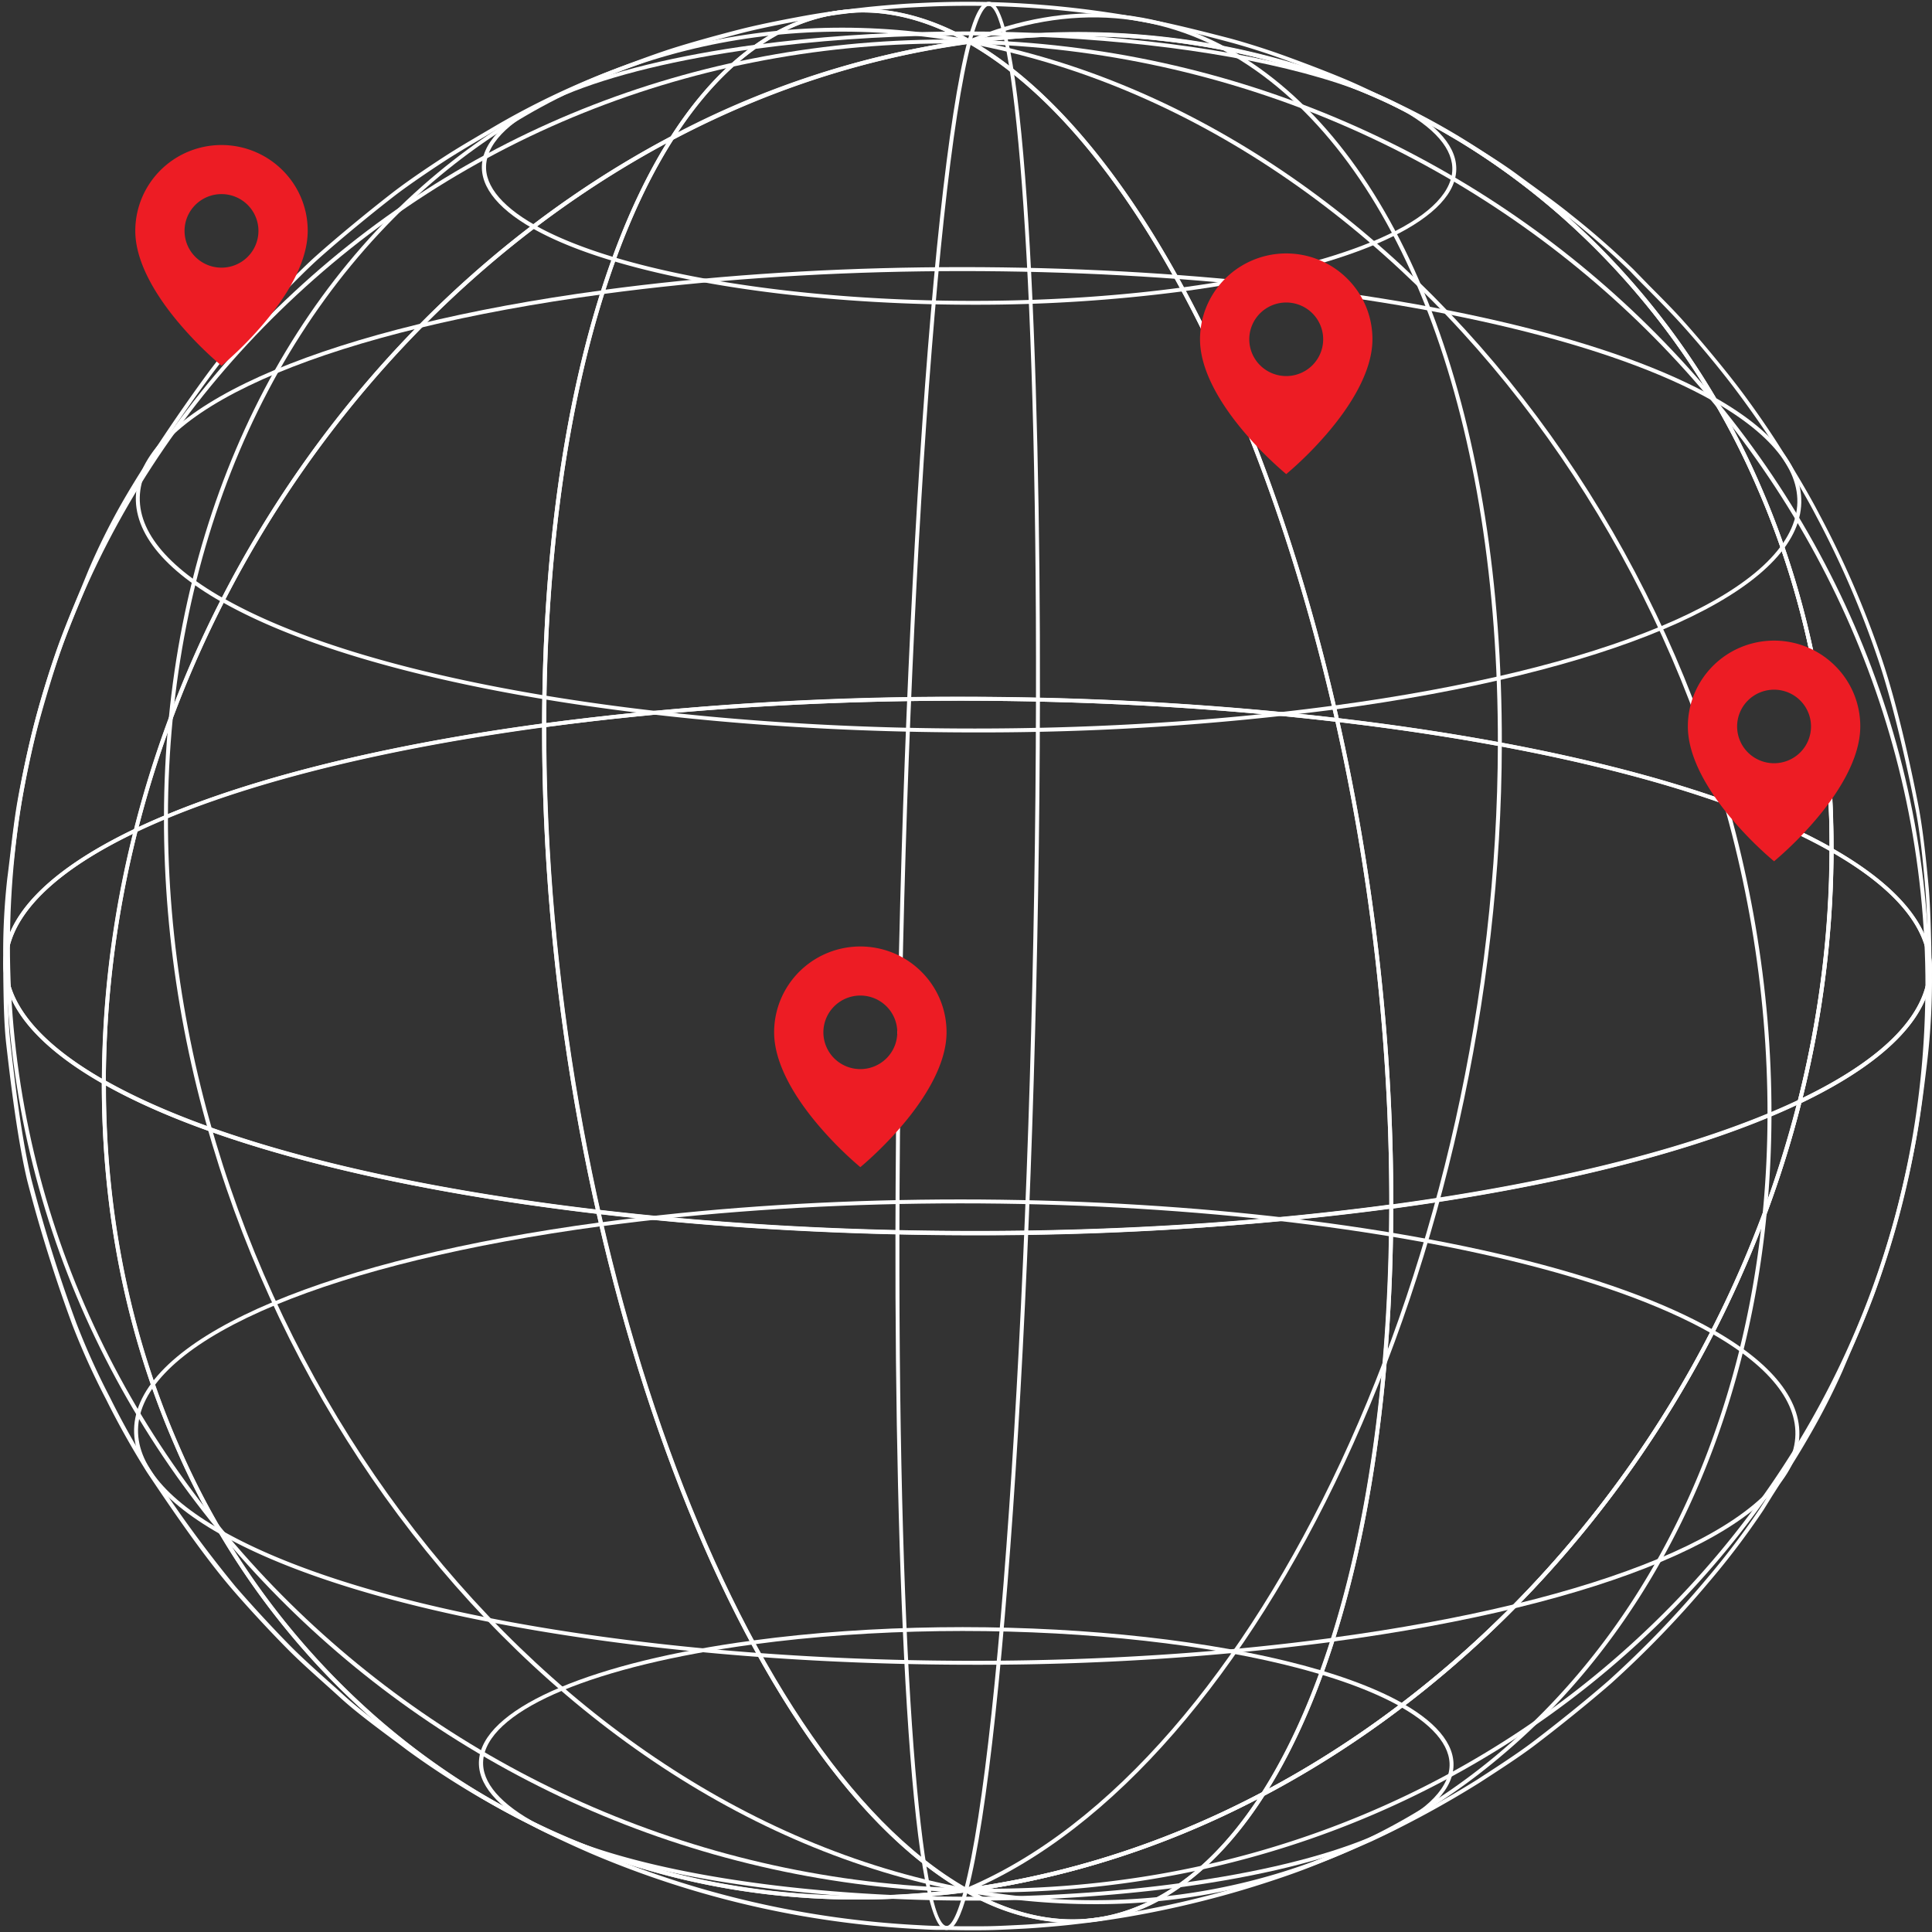 <svg width="499" height="499" fill="none" xmlns="http://www.w3.org/2000/svg"><rect width="100%" height="100%" fill="#333333" stroke="none"/><path d="m249.393 488.742-.15-.082c-60.446-34.359-109.512-169.535-109.226-301.331v-.477h.45c123.127-16.559 272.437-2.112 332.855 32.206l.259.15v.3c-.245 131.85-100.788 252.634-224.011 269.207l-.177.027ZM141.094 187.779c-.123 131.21 48.52 265.609 108.557 299.845C372.315 471.038 472.219 350.936 472.6 219.726c-60.378-34.032-208.842-48.37-331.506-31.947Z" fill="#fff"/><path d="M361.889 440.889c-30.339-17.241-105.437-24.532-167.382-16.164l-.136-1.009c62.136-8.354 137.52-1.049 168.022 16.274l-.504.899Zm80.195-96.468c-51.996-29.535-180.63-41.965-286.748-27.695l-.136-1.008c106.309-14.298 235.229-1.813 287.388 27.817l-.504.886Z" fill="#fff"/><path d="m249.692 488.687-.395-.94c75.616-31.525 137.329-164.097 137.575-295.539h1.022c-.245 131.823-62.245 264.818-138.202 296.479Z" fill="#fff"/><path d="m249.992 488.347-.995-.259c10.004-37.917 18.332-175.819 18.577-307.423h1.022c-.245 131.673-8.586 269.697-18.604 307.682Z" fill="#fff"/><path d="M221.507 490.623c-46.776 0-90.444-16.083-125.213-46.544a198.171 198.171 0 0 1-51.246-70.873c-12.47-28.621-18.781-60.119-18.754-93.483-18.7-10.699-27.368-22.611-25.078-34.469 4.947-25.133 58.252-47.498 139.251-58.402l.572-.081v.586c-.245 131.468 48.521 266.249 108.708 300.445l1.363.749-1.499.191a210.834 210.834 0 0 1-28.104 1.881Zm-81.503-302.708C59.781 198.819 7.009 220.83 2.224 245.513c-2.22 11.449 6.366 23.047 24.834 33.528l.26.15v.341c-.069 33.337 6.214 64.753 18.658 93.374a197.356 197.356 0 0 0 51 70.45c41.039 35.955 94.602 51.792 150.959 44.582-59.778-35.532-108.012-169.358-107.917-300.023h-.013Z" fill="#fff"/><path d="M136.773 471.146c-9.622-5.451-14.079-11.598-12.893-17.718 2.481-12.811 29.467-24.192 70.436-29.698l.137 1.009c-40.52 5.451-67.166 16.518-69.51 28.894-1.104 5.656 3.189 11.408 12.389 16.641l-.559.872Zm-79.922-74.92c-16.355-9.268-23.906-19.626-21.902-29.985 4.225-21.807 50.292-41.147 120.251-50.551l.137 1.009c-69.51 9.349-115.25 28.403-119.393 49.733-1.909 9.854 5.451 19.845 21.411 28.881l-.504.913Z" fill="#fff"/><path d="M249.406 488.715C134.92 467.426 42.104 342.881 42.349 210.962h1.023c-.246 131.401 92.257 255.55 206.211 276.744l-.177 1.009Z" fill="#fff"/><path d="M249.488 488.728C112.472 485.703 1.298 375.932 1.543 244.014h1.022C2.32 375.36 113.1 484.68 249.502 487.693l-.014 1.035Z" fill="#fff"/><path d="M277.087 496.674a56.227 56.227 0 0 1-27.694-7.932c-57.135 7.646-111.488-8.178-153.085-44.663a198.172 198.172 0 0 1-51.246-70.873c-12.512-28.744-18.822-60.31-18.754-93.783v-.873l.763.423c60.242 34.237 209.278 48.629 332.201 32.097l.586-.082v.586c-.163 89-22.856 157.405-59.205 178.544a46.335 46.335 0 0 1-23.566 6.556Zm-27.49-8.995.15.095c17.718 10.086 34.727 10.604 50.428 1.499 35.968-20.88 58.443-88.699 58.702-177.045-122.5 16.356-270.706 2.086-331.506-31.865 0 33.01 6.324 64.126 18.658 92.502a197.364 197.364 0 0 0 51.001 70.45c41.406 36.282 95.542 52.051 152.444 44.391l.123-.027Z" fill="#fff"/><path d="M250.565 490.882c-46.722 0-91.848-7.265-113.792-19.736l.505-.886c30.338 17.242 105.436 24.533 167.381 16.151l.137 1.022a412.156 412.156 0 0 1-54.231 3.449Zm.845-60.91c-79.909 0-157.065-12.443-194.559-33.746l.504-.886c51.996 29.549 180.616 41.965 286.748 27.695l.123 1.009a703.792 703.792 0 0 1-92.816 5.928Z" fill="#fff"/><path d="M244.5 498.473h-.232c-9.2-1.199-13.152-91.316-12.989-180.166h1.022c-.218 116.531 5.929 178.326 12.103 179.13.654.123 2.317-.681 4.593-9.349l.995.259c-1.812 6.882-3.571 10.126-5.492 10.126Z" fill="#fff"/><path d="M277.087 496.674c-9.077 0-18.454-2.726-27.844-8.014l-1.363-.749 1.512-.205a229.884 229.884 0 0 0 76.502-24.764c20.662-32.411 32.779-86.329 32.901-151.286v-.45h.436c44.691-6.01 80.904-15.483 105.11-26.959a266.502 266.502 0 0 0 8.177-64.698v-.872l.764.422c18.876 10.727 27.626 22.707 25.323 34.619-2.167 11.189-13.902 21.807-33.378 31.17-19.49 76.774-71.623 143.517-138.638 178.912-7.578 11.831-16.355 20.799-25.977 26.428a46.335 46.335 0 0 1-23.525 6.446Zm-26.004-8.177c17.282 9.377 33.787 9.636 49.065.763 9.145-5.302 17.418-13.629 24.669-24.601a230.332 230.332 0 0 1-73.734 23.851v-.013Zm108.775-176.418c-.177 63.948-11.98 117.212-32.138 149.922 65.775-35.341 116.926-101.061 136.294-176.622-24.22 11.38-60.078 20.757-104.156 26.713v-.013Zm113.71-91.726a267.09 267.09 0 0 1-8.001 63.24c18.727-9.063 29.985-19.353 32.07-30.148 2.195-11.271-6.133-22.706-24.069-33.078v-.014Z" fill="#fff"/><path d="m304.796 487.433-.136-1.022c40.52-5.451 67.178-16.505 69.577-28.88 1.091-5.656-3.203-11.408-12.402-16.642l.504-.899c9.622 5.451 14.079 11.598 12.893 17.718-2.439 12.825-29.466 24.206-70.436 29.725Zm39.375-63.43-.123-1.009c69.51-9.35 115.236-28.403 119.38-49.733 1.908-9.854-5.452-19.845-21.398-28.881l.504-.886c16.355 9.282 23.892 19.64 21.902 29.985-4.17 21.793-50.251 41.16-120.265 50.524Z" fill="#fff"/><path d="M282.444 491.808a180.476 180.476 0 0 1-33.038-3.093l.177-1.009c50.252 9.35 98.745-2.726 136.553-34.073 44.595-37.004 70.245-97.341 70.381-165.57h1.023c-.137 68.529-25.896 129.166-70.75 166.278a161.585 161.585 0 0 1-104.346 37.467Z" fill="#fff"/><path d="M255.335 488.783h-5.847v-1.022c67.806 1.485 131.073-23.075 178.285-69.183 44.718-43.614 69.415-101.743 69.51-163.552h1.022c-.109 62.095-24.914 120.443-69.823 164.302-46.026 44.895-107.331 69.455-173.147 69.455Zm218.233-268.43-.763-.422c-60.242-34.237-209.265-48.63-332.202-32.097l-.586.081v-.586c.164-89.013 22.857-157.418 59.22-178.544 15.728-9.132 33.446-8.64 51.246 1.363 57.121-7.632 111.488 8.178 153.085 44.663a198.336 198.336 0 0 1 51.246 70.873c12.512 28.744 18.822 60.296 18.768 93.783l-.014.886Zm-225.593-40.397c92.026 0 180.875 14.243 224.584 38.653 0-33.024-6.337-64.14-18.672-92.503a197.417 197.417 0 0 0-51.001-70.463c-41.406-36.282-95.514-52.037-152.43-44.39h-.177l-.15-.083C232.411 1.07 215.401.567 199.7 9.657c-35.913 20.908-58.388 88.727-58.606 177.086a815.817 815.817 0 0 1 106.881-6.787Z" fill="#fff"/><path d="M442.534 103.632c-52.023-29.549-180.643-41.965-286.748-27.695l-.136-1.022c106.309-14.298 235.215-1.813 287.388 27.817l-.504.9Zm-79.936-74.88C332.259 11.51 257.175 4.219 195.216 12.602l-.136-1.01c62.136-8.354 137.52-1.063 168.022 16.274l-.504.886Z" fill="#fff"/><path d="M387.894 192.209h-1.022c.15-82.73-23.893-148.247-64.317-175.246C301.007 2.556 276.12.607 250.578 11.225l-.395-.954c25.896-10.781 51.083-8.75 72.944 5.833 40.711 27.204 64.917 93.061 64.767 176.105Z" fill="#fff"/><path d="M268.596 180.664h-1.022c.273-116.476-5.929-178.34-12.103-179.17-.613-.096-2.303.667-4.593 9.349l-.995-.259c1.895-7.155 3.735-10.358 5.725-10.113 9.199 1.227 13.152 91.385 12.988 180.193Z" fill="#fff"/><path d="m27.33 280.363-.763-.422c-18.89-10.727-27.64-22.707-25.337-34.619 2.18-11.19 13.902-21.807 33.378-31.17 19.49-76.788 71.622-143.53 138.651-178.926 7.578-11.83 16.355-20.798 25.978-26.427 15.769-9.16 33.541-8.641 51.396 1.499l1.363.75-1.499.204a229.874 229.874 0 0 0-76.556 24.764c-20.662 32.41-32.711 86.329-32.902 151.286v.45h-.436c-44.69 6.01-80.89 15.483-105.096 26.959a266.503 266.503 0 0 0-8.177 64.698v.954Zm6.978-64.998c-18.713 9.063-29.985 19.353-32.07 30.148-2.194 11.285 6.133 22.72 24.07 33.092a267.136 267.136 0 0 1 8-63.24ZM172.169 36.929C106.38 72.366 55.229 138.018 35.807 213.593c24.274-11.381 60.133-20.758 104.21-26.714.177-63.962 11.98-117.24 32.152-149.95ZM222.87 3.224a45.44 45.44 0 0 0-23.17 6.447c-9.145 5.315-17.418 13.63-24.669 24.533a230.905 230.905 0 0 1 73.735-23.756c-8.869-4.807-17.5-7.215-25.896-7.224Z" fill="#fff"/><path d="M57.287 155.505c-16.355-9.282-23.892-19.64-21.889-29.985 4.212-21.807 50.293-41.147 120.252-50.551l.136 1.022c-69.51 9.336-115.25 28.404-119.393 49.734-1.908 9.854 5.452 19.83 21.398 28.867l-.504.913Zm80.25-96.537c-9.623-5.452-14.079-11.598-12.894-17.718 2.481-12.811 29.481-24.192 70.437-29.698l.136 1.008c-40.52 5.452-67.165 16.52-69.51 28.88-1.104 5.657 3.19 11.422 12.389 16.656l-.558.872Z" fill="#fff"/><path d="M43.372 210.963h-1.023c.123-68.542 25.896-129.18 70.75-166.36 38.04-31.566 86.833-43.764 137.37-34.36l-.177 1.009c-50.251-9.35-98.744 2.726-136.552 34.073-44.595 37.058-70.246 97.409-70.368 165.638Z" fill="#fff"/><path d="M2.565 244.095H1.543C1.666 182 26.458 123.639 71.38 79.78c47.416-46.34 110.983-70.968 179.007-69.51v1.023c-67.765-1.5-131.059 23.074-178.271 69.182-44.745 43.682-69.428 101.716-69.55 163.62Z" fill="#fff"/><path d="M251.9 319.057c-92.556 0-181.91-14.447-225.292-39.116l-.26-.15v-.259C26.609 147.6 127.043 26.817 250.32 10.243h.164l.15.082c60.473 34.36 109.471 169.549 109.225 301.345v.45h-.449a814.708 814.708 0 0 1-107.509 6.937ZM27.33 279.191c60.337 34.073 208.829 48.425 331.506 32.002.136-131.21-48.507-265.622-108.557-299.846-122.61 16.52-222.567 136.621-222.95 267.844Z" fill="#fff"/><path d="M251.859 189.169c-79.908 0-157.064-12.43-194.572-33.732l.504-.9c51.955 29.589 180.63 41.978 286.748 27.695l.136 1.022a703.768 703.768 0 0 1-92.816 5.915Zm-.531-110.465c-46.721 0-91.848-7.279-113.791-19.736l.504-.886c30.352 17.228 105.436 24.533 167.395 16.151l.137 1.009a410.25 410.25 0 0 1-54.245 3.462Z" fill="#fff"/><path d="M232.301 318.307h-1.022c.246-131.673 8.6-269.697 18.604-307.682l.995.259c-10.004 37.903-18.331 175.818-18.577 307.423Z" fill="#fff"/><path d="M358.836 312.242v-.586c.245-131.482-48.52-266.262-108.707-300.445l-1.363-.75 1.512-.204c57.244-7.687 111.611 8.178 153.249 44.636a198.335 198.335 0 0 1 51.246 70.873c12.471 28.621 18.781 60.119 18.768 93.483 18.699 10.686 27.367 22.611 25.064 34.469-4.893 25.2-58.238 47.607-139.237 58.497l-.532.027ZM251.941 11.034C311.72 46.47 359.954 180.365 359.858 311.029c80.223-10.903 132.995-32.915 137.779-57.597 2.222-11.449-6.365-23.048-24.832-33.529l-.246-.149v-.3c0-33.338-6.228-64.753-18.672-93.375a197.416 197.416 0 0 0-51.001-70.463c-40.997-35.927-94.587-51.737-150.945-44.582Z" fill="#fff"/><path d="m344.675 183.254-.136-1.022c69.51-9.336 115.25-28.404 119.393-49.734 1.908-9.84-5.452-19.83-21.398-28.867l.504-.899c16.355 9.282 23.892 19.64 21.889 29.984-4.212 21.753-50.292 41.134-120.252 50.538ZM305.573 75.242l-.137-1.009c40.507-5.452 67.166-16.519 69.51-28.894 1.09-5.656-3.189-11.408-12.403-16.642l.504-.886c9.623 5.452 14.093 11.6 12.894 17.719-2.426 12.825-29.412 24.205-70.368 29.712Z" fill="#fff"/><path d="M457.54 288.009h-1.022c.245-131.4-92.271-255.563-206.226-276.757l.177-1.009C364.888 31.478 457.785 156.132 457.54 288.01Z" fill="#fff"/><path d="M498.332 254.999h-1.022c.245-131.36-110.534-240.68-246.936-243.693v-1.022C387.349 13.255 498.578 123.04 498.332 255Z" fill="#fff"/><path d="M249.079 498.528h-1.049l-3.721-.068h-1.663c-1.513 0-3.639-.109-5.452-.218a250.552 250.552 0 0 1-30.638-3.476 246.8 246.8 0 0 1-53.836-16.001 278.262 278.262 0 0 1-25.487-12.62 215.54 215.54 0 0 1-22.025-14.079c-1.2-.914-2.494-1.881-3.844-2.876-4.566-3.407-9.745-7.265-13.506-10.726a393.04 393.04 0 0 0-4.09-3.694c-3.23-2.903-6.582-5.915-9.226-8.573-4.634-4.661-10.495-10.985-14.57-15.728-5.765-6.706-12.975-16.628-22.066-30.312a214.143 214.143 0 0 1-10.494-18.699 189.091 189.091 0 0 1-8.737-19.299 388.658 388.658 0 0 1-11.64-37.208c-2.465-10.427-4.196-24.451-5.45-35.505-.572-5.179-.668-11.735-.736-17.514v-2.807a171.486 171.486 0 0 1 1.022-22.161c.246-1.868.49-3.939.75-6.093.559-4.756 1.145-9.677 1.853-13.725 1.159-6.596 3.012-15.114 4.62-21.193 1.555-5.874 3.858-13.384 5.739-18.672 1.594-4.512 3.911-10.086 5.956-14.993l2.071-5.042a169.671 169.671 0 0 1 10.072-19.845c5.289-8.927 13.494-21.18 20.894-31.224A169.002 169.002 0 0 1 68.817 78.73l3.708-3.734c2.97-3.013 6.35-6.447 9.213-8.996 5.33-4.743 13.016-11.094 19.585-16.192 4.689-3.639 11.286-7.96 13.902-9.65 3.844-2.48 9.009-5.45 13.166-7.904l1.227-.709a205.974 205.974 0 0 1 25.787-12.402c7.605-2.958 13.37-5.07 17.595-6.447 5.534-1.786 13.043-3.83 18.223-5.152 6.514-1.65 14.992-3.176 17.391-3.612 5.451-.954 9.949-1.485 14.692-2.03 1.731-.205 8.423-.832 12.035-1.01 4.933-.245 9.186-.463 16.45-.422 11.489.12 22.956 1.03 34.319 2.726 5.52.79 11.926 2.017 14.883 2.644 4.239.913 10.481 2.454 16.737 4.089 3.544.954 8.505 2.508 12.335 3.857 5.683 2.017 12.348 4.566 17.009 6.515 8.178 3.407 18.563 8.954 25.473 12.62 1.581.9 3.149 1.827 4.702 2.727 4.852 2.875 10.481 6.337 14.665 9.445a339.46 339.46 0 0 0 4.007 2.93c3.244 2.371 6.924 5.056 9.732 7.346a211.961 211.961 0 0 1 16.246 14.216c1.213 1.254 2.562 2.617 3.98 4.088 3.094 3.108 6.297 6.31 8.804 9.118 4.689 5.248 10.032 11.694 13.63 16.356 3.598 4.661 7.959 10.903 10.835 15.428 1.581 2.467 7.046 11.108 10.726 18.222a247.23 247.23 0 0 1 16.042 37.018c4.525 13.288 8.178 31.075 9.54 38.094 1.268 6.528 2.154 15.387 2.726 21.67.368 4.498.518 10.168.641 15.183 0 1.8.095 3.53.15 5.111.144 8.32-.284 16.64-1.281 24.901-.845 6.992-1.772 14.216-2.822 19.763-1.226 6.556-3.175 15.06-4.852 21.139-1.594 5.833-3.979 13.288-5.915 18.577-1.703 4.606-4.089 10.29-6.283 15.305l-1.976 4.648a178.001 178.001 0 0 1-8.736 17.023c-2.59 4.539-6.147 10.099-9.282 14.992l-2.303 3.707a199.395 199.395 0 0 1-14.229 18.795 262.436 262.436 0 0 1-25.228 26.128c-5.452 4.743-13.248 11.067-19.954 16.137-3.721 2.808-8.832 6.119-12.934 8.777l-.968.627a260.136 260.136 0 0 1-28.022 15.224c-3.393 1.499-12.034 5.275-18.753 7.755-5.03 1.854-12.267 4.198-18.128 5.834a259.008 259.008 0 0 1-26.154 5.901c-6.597 1.118-10.318 1.54-14.638 2.031-2.522.286-8.696.831-12.035.995-4.743.245-7.809.395-11.08.409h-4.321v-.014Zm1.05-497.035c-6.215 0-10.154.191-14.666.423-3.598.177-10.249.79-11.966.995-4.743.559-9.214 1.077-14.638 2.03-6.474 1.146-12.948 2.481-17.309 3.599-5.166 1.363-12.648 3.353-18.168 5.138-4.212 1.363-9.95 3.462-17.541 6.42a202.721 202.721 0 0 0-25.637 12.266l-1.227.709c-4.088 2.412-9.308 5.451-13.138 7.877-2.604 1.677-9.159 5.984-13.82 9.54-6.556 5.085-14.216 11.422-19.531 16.152-2.835 2.521-6.202 5.942-9.173 8.954l-3.707 3.735a165.093 165.093 0 0 0-14.924 17.336c-7.4 10.018-15.578 22.23-20.853 31.143a168.284 168.284 0 0 0-9.95 19.776c-.64 1.568-1.362 3.271-2.085 5.043-2.03 4.907-4.348 10.467-5.942 14.992-1.867 5.275-4.089 12.73-5.71 18.591-1.623 5.86-3.435 14.542-4.594 21.112-.709 4.02-1.295 8.927-1.853 13.629a399.104 399.104 0 0 1-.736 6.106 168.94 168.94 0 0 0-1.023 22.011v2.808c.082 5.752.178 12.266.75 17.405 1.227 11.039 2.944 25.023 5.452 35.436a383.531 383.531 0 0 0 11.612 37.099 188.18 188.18 0 0 0 8.682 19.19 211.16 211.16 0 0 0 10.426 18.59 320.861 320.861 0 0 0 21.998 30.217c4.089 4.729 9.895 11.039 14.515 15.687 2.63 2.631 5.956 5.629 9.186 8.532 1.445 1.295 2.835 2.535 4.09 3.68 3.734 3.434 8.9 7.278 13.438 10.672 1.363.995 2.644 1.962 3.843 2.875a215.05 215.05 0 0 0 21.903 13.998 278.03 278.03 0 0 0 25.391 12.58 246.689 246.689 0 0 0 84.147 19.394c1.759.109 3.871.191 5.384.218h1.649l3.707.068h5.37c3.244 0 6.311-.163 10.904-.395 3.407-.177 9.54-.722 12.062-1.008 4.293-.491 8.014-.914 14.57-2.018a254.901 254.901 0 0 0 26.059-5.874c5.792-1.622 13.043-3.966 18.045-5.806 6.706-2.467 15.306-6.228 18.699-7.741a261.1 261.1 0 0 0 27.872-15.129l.968-.64c4.089-2.645 9.186-5.956 12.88-8.737 6.692-5.056 14.501-11.367 19.899-16.082a262.12 262.12 0 0 0 25.119-26.033 196.578 196.578 0 0 0 14.147-18.685l2.344-3.68c3.121-4.88 6.665-10.413 9.254-14.992a178.8 178.8 0 0 0 8.71-16.887l1.976-4.661c2.14-5.002 4.566-10.672 6.256-15.252 1.935-5.261 4.306-12.689 5.901-18.495 1.663-6.065 3.612-14.515 4.839-21.043 1.022-5.534 1.949-12.744 2.794-19.708a179.549 179.549 0 0 0 1.281-24.738c0-1.594-.096-3.325-.15-5.138-.123-4.988-.259-10.644-.627-15.115-.518-6.256-1.363-15.074-2.726-21.548-1.363-7.019-5.057-24.737-9.541-37.971a246.593 246.593 0 0 0-15.96-36.922c-3.666-7.074-9.104-15.674-10.685-18.141-2.862-4.47-7.101-10.494-10.794-15.346-3.694-4.852-8.887-11.122-13.63-16.355-2.494-2.726-5.683-5.984-8.763-9.078-1.363-1.363-2.726-2.725-3.994-4.088a207.688 207.688 0 0 0-16.164-14.148l-.341-.286c42.946 38.162 67.997 95.324 68.828 159.859v3.775c-.177 131.945-100.72 252.729-223.943 269.302l-.137-1.009c122.787-16.518 222.854-136.838 223.126-268.225v-.477c0-78.273-35.668-146.038-95.773-182.51l-4.675-2.726c-6.883-3.653-17.309-9.186-25.378-12.58-4.634-1.935-11.285-4.484-16.955-6.488-3.802-1.363-8.736-2.89-12.266-3.83-6.229-1.676-12.457-3.216-16.682-4.088-2.944-.64-9.309-1.854-14.802-2.644a251.745 251.745 0 0 0-34.182-2.645h-1.717Z" fill="#fff"/><g clip-path="url(#a)"><path d="M57.209 94.458a94.496 94.496 0 0 1-11.133-11.18c-5.09-6.05-11.133-15.06-11.133-23.647a22.09 22.09 0 0 1 3.75-12.319 22.243 22.243 0 0 1 9.995-8.167 22.362 22.362 0 0 1 12.87-1.26c4.32.856 8.288 2.97 11.402 6.071a22.013 22.013 0 0 1 4.835 7.188 21.932 21.932 0 0 1 1.68 8.488c0 8.586-6.044 17.596-11.133 23.647a94.496 94.496 0 0 1-11.133 11.179Zm0-44.325a9.568 9.568 0 0 0-6.748 2.782 9.476 9.476 0 0 0-2.795 6.717 9.476 9.476 0 0 0 2.795 6.716 9.565 9.565 0 0 0 6.748 2.782 9.565 9.565 0 0 0 6.747-2.782 9.476 9.476 0 0 0 2.795-6.716 9.476 9.476 0 0 0-2.795-6.717 9.565 9.565 0 0 0-6.747-2.782Z" fill="#ED1C24"/></g><g clip-path="url(#b)"><path d="M458.209 222.458a94.412 94.412 0 0 1-11.133-11.179c-5.089-6.051-11.133-15.061-11.133-23.648a22.096 22.096 0 0 1 3.749-12.319 22.251 22.251 0 0 1 9.996-8.167 22.357 22.357 0 0 1 12.869-1.26 22.295 22.295 0 0 1 11.403 6.071 22.043 22.043 0 0 1 4.835 7.188 21.925 21.925 0 0 1 1.679 8.487c0 8.587-6.043 17.597-11.132 23.648a94.564 94.564 0 0 1-11.133 11.179Zm0-44.325a9.568 9.568 0 0 0-6.748 2.782 9.48 9.48 0 0 0-2.795 6.716 9.48 9.48 0 0 0 2.795 6.717 9.568 9.568 0 0 0 6.748 2.782 9.564 9.564 0 0 0 6.747-2.782 9.476 9.476 0 0 0 2.795-6.717 9.475 9.475 0 0 0-2.795-6.716 9.564 9.564 0 0 0-6.747-2.782Z" fill="#ED1C24"/></g><g clip-path="url(#c)"><path d="M222.209 301.458a94.412 94.412 0 0 1-11.133-11.179c-5.089-6.051-11.133-15.061-11.133-23.648a22.096 22.096 0 0 1 3.749-12.319 22.251 22.251 0 0 1 9.996-8.167 22.357 22.357 0 0 1 12.869-1.26 22.295 22.295 0 0 1 11.403 6.071 22.043 22.043 0 0 1 4.835 7.188 21.925 21.925 0 0 1 1.679 8.487c0 8.587-6.043 17.597-11.132 23.648a94.564 94.564 0 0 1-11.133 11.179Zm0-44.325a9.568 9.568 0 0 0-6.748 2.782 9.48 9.48 0 0 0-2.795 6.716 9.48 9.48 0 0 0 2.795 6.717 9.568 9.568 0 0 0 6.748 2.782 9.564 9.564 0 0 0 6.747-2.782 9.476 9.476 0 0 0 2.795-6.717 9.475 9.475 0 0 0-2.795-6.716 9.564 9.564 0 0 0-6.747-2.782Z" fill="#ED1C24"/></g><g clip-path="url(#d)"><path d="M332.209 122.458a94.412 94.412 0 0 1-11.133-11.179c-5.089-6.051-11.133-15.061-11.133-23.647a22.096 22.096 0 0 1 3.749-12.32 22.248 22.248 0 0 1 9.996-8.167 22.36 22.36 0 0 1 12.869-1.26 22.298 22.298 0 0 1 11.403 6.071 22.029 22.029 0 0 1 4.835 7.188 21.92 21.92 0 0 1 1.679 8.487c0 8.587-6.043 17.597-11.132 23.648a94.564 94.564 0 0 1-11.133 11.179Zm0-44.325a9.568 9.568 0 0 0-6.748 2.782 9.478 9.478 0 0 0-2.795 6.716 9.478 9.478 0 0 0 2.795 6.717 9.567 9.567 0 0 0 6.748 2.782 9.564 9.564 0 0 0 6.747-2.782 9.474 9.474 0 0 0 2.795-6.716 9.474 9.474 0 0 0-2.795-6.717 9.562 9.562 0 0 0-6.747-2.782Z" fill="#ED1C24"/></g><defs><clipPath id="a"><path fill="#fff" transform="translate(27.818 37.458)" d="M0 0h57v57H0z"/></clipPath><clipPath id="b"><path fill="#fff" transform="translate(428.818 165.458)" d="M0 0h57v57H0z"/></clipPath><clipPath id="c"><path fill="#fff" transform="translate(192.818 244.458)" d="M0 0h57v57H0z"/></clipPath><clipPath id="d"><path fill="#fff" transform="translate(302.818 65.458)" d="M0 0h57v57H0z"/></clipPath></defs></svg>